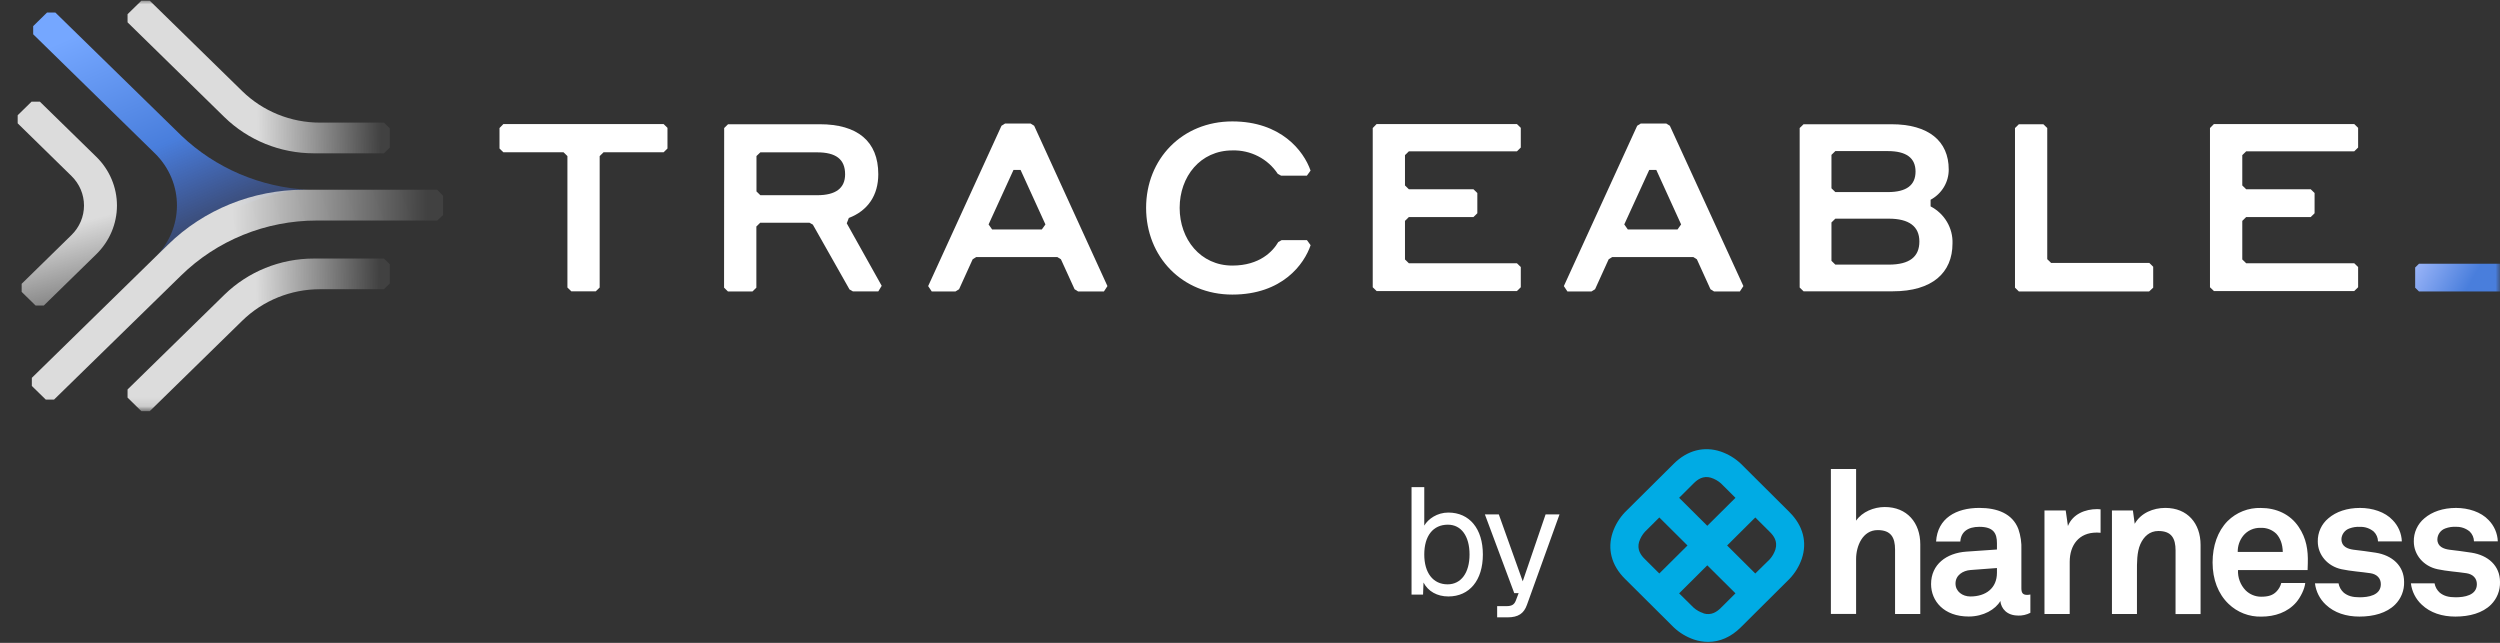 <svg width="280" height="72" viewBox="0 0 280 72" fill="none" xmlns="http://www.w3.org/2000/svg">
<rect x="0" y="0" width="280" height="72" fill="#333333" stroke="none"/>
<mask id="mask0_13229_14558" style="mask-type:luminance" maskUnits="userSpaceOnUse" x="0" y="0" width="280" height="46">
<path d="M280 0H0V45.902H280V0Z" fill="white"/>
</mask>
<g mask="url(#mask0_13229_14558)">
<path d="M17.347 28.838L18.447 27.768L18.8 27.417C18.8 27.417 28.305 21.252 34.007 21.252H34.498C29.171 20.983 24.125 18.826 20.305 15.184L6.199 1.404H5.267L3.716 2.927V3.838L17.4 17.227C18.959 18.778 19.829 20.868 19.819 23.043C19.809 25.218 18.921 27.301 17.347 28.838Z" fill="url(#paint0_linear_13229_14558)"/>
<path d="M27.131 10.207L16.769 0.074H15.837L14.286 1.591V2.502L25.128 13.111C27.786 15.71 31.39 17.17 35.147 17.171H42.996L43.656 16.531V14.374L42.996 13.734H35.836C32.571 13.734 29.439 12.465 27.131 10.207Z" fill="url(#paint1_linear_13229_14558)"/>
<path d="M27.131 35.92L16.769 46.054H15.837L14.286 44.531V43.62L25.128 33.016C27.786 30.418 31.39 28.958 35.147 28.957H42.996L43.656 29.597V31.748L42.996 32.393H35.836C32.571 32.393 29.439 33.662 27.131 35.92Z" fill="url(#paint2_linear_13229_14558)"/>
<path d="M10.79 17.567L4.463 11.384H3.537L1.98 12.907V13.813L8.006 19.712C8.45 20.146 8.803 20.661 9.044 21.229C9.284 21.796 9.408 22.404 9.408 23.018C9.408 23.632 9.284 24.241 9.044 24.808C8.803 25.375 8.45 25.891 8.006 26.325L2.426 31.787V32.693L3.983 34.216H4.909L10.784 28.476C11.517 27.76 12.099 26.91 12.496 25.974C12.893 25.038 13.098 24.035 13.099 23.022C13.099 22.009 12.896 21.006 12.499 20.07C12.104 19.133 11.523 18.283 10.79 17.567Z" fill="url(#paint3_linear_13229_14558)"/>
<path d="M48.964 21.252H34.007C28.303 21.256 22.834 23.473 18.801 27.417L3.566 42.318V43.229L5.123 44.752H6.055L20.26 30.877C22.255 28.919 24.626 27.366 27.236 26.306C29.846 25.246 32.645 24.7 35.472 24.7H48.976L49.624 24.083V21.932L48.964 21.252Z" fill="url(#paint4_linear_13229_14558)"/>
<path d="M56.379 13.893H74.323L74.757 14.317V16.633L74.323 17.057H67.597L67.163 17.482V32.201L66.728 32.626H63.985L63.551 32.201V17.482L63.117 17.057H56.379L55.945 16.633V14.34L56.379 13.893Z" fill="white"/>
<path d="M81.107 14.34L81.541 13.915H91.815C96.024 13.915 98.368 15.812 98.368 19.509C98.368 21.869 97.21 23.59 95.069 24.411L94.837 25.012L98.75 32.009L98.368 32.637H95.526L95.144 32.416L91.04 25.159L90.658 24.944H85.147L84.713 25.368V32.218L84.279 32.643H81.529L81.095 32.218L81.107 14.34ZM84.725 17.476V21.439L85.159 21.864H91.526C93.604 21.864 94.652 21.077 94.652 19.52C94.652 17.822 93.604 17.063 91.526 17.063H85.159L84.725 17.476Z" fill="white"/>
<path d="M118.425 28.793H109.332L108.938 29.042L107.416 32.394L107.016 32.642H104.354L103.954 32.042L112.168 14.085L112.567 13.836H115.427L115.826 14.085L124.034 32.042L123.641 32.642H120.746L120.353 32.394L118.825 29.042L118.425 28.793ZM117.088 25.136L114.304 19.033H113.511L110.721 25.136L111.12 25.702H116.683L117.088 25.136Z" fill="white"/>
<path d="M128.364 23.278C128.364 17.793 132.416 13.598 138.019 13.598C143.449 13.598 146.007 16.876 146.783 19.106L146.372 19.672H143.478L143.113 19.474C142.569 18.644 141.814 17.966 140.923 17.506C140.031 17.045 139.033 16.818 138.025 16.847C134.436 16.847 132.121 19.774 132.121 23.284C132.121 26.794 134.454 29.744 138.019 29.744C141.104 29.744 142.58 28.124 143.165 27.111L143.542 26.896H146.378L146.789 27.462C146.077 29.568 143.634 32.993 138.019 32.993C132.405 32.993 128.364 28.764 128.364 23.278Z" fill="white"/>
<path d="M154.18 13.893H169.895L170.329 14.317V16.525L169.895 16.95H157.792L157.358 17.375V20.771L157.792 21.196H165.027L165.461 21.62V23.885L165.027 24.309H157.792L157.358 24.74V29.059L157.792 29.484H169.895L170.329 29.908V32.173L169.895 32.597H154.18L153.746 32.173V14.34L154.18 13.893Z" fill="white"/>
<path d="M247.959 13.893H263.674L264.109 14.317V16.525L263.674 16.95H251.571L251.136 17.375V20.771L251.571 21.196H258.801L259.233 21.62V23.885L258.801 24.309H251.571L251.136 24.74V29.059L251.571 29.484H263.674L264.109 29.908V32.173L263.674 32.597H247.959L247.518 32.173V14.34L247.959 13.893Z" fill="white"/>
<path d="M189.657 28.793H180.563L180.169 29.042L178.647 32.394L178.248 32.642H175.55L175.151 32.042L183.365 14.085L183.764 13.836H186.624L187.023 14.085L195.26 32.042L194.866 32.642H191.972L191.573 32.394L190.05 29.042L189.657 28.793ZM188.285 25.136L185.506 19.033H184.713L181.918 25.136L182.317 25.702H187.88L188.285 25.136Z" fill="white"/>
<path d="M201.563 14.34L201.998 13.915H211.838C216.017 13.915 218.257 15.812 218.257 18.977C218.263 19.669 218.077 20.351 217.72 20.948C217.362 21.546 216.846 22.039 216.226 22.373V23.115C216.992 23.513 217.628 24.114 218.062 24.849C218.496 25.583 218.71 26.422 218.68 27.27C218.68 30.542 216.417 32.626 211.994 32.626H201.998L201.563 32.201V14.34ZM205.123 17.346V21.088L205.558 21.513H211.439C213.517 21.513 214.541 20.748 214.541 19.214C214.541 17.68 213.488 16.922 211.439 16.922H205.558L205.123 17.346ZM205.123 24.915V29.212L205.558 29.637H211.543C213.893 29.637 214.97 28.742 214.97 27.049C214.97 25.357 213.812 24.491 211.543 24.491H205.558L205.123 24.915Z" fill="white"/>
<path d="M240.701 32.643H226.113L225.679 32.218V14.34L226.113 13.915H228.857L229.291 14.34V29.025L229.725 29.45H240.723L241.158 29.875V32.218L240.701 32.643Z" fill="white"/>
<path d="M279.986 32.643H270.925L270.499 32.224V29.959L270.925 29.54H279.986L280.413 29.959V32.224L279.986 32.643Z" fill="url(#paint5_linear_13229_14558)"/>
</g>
<path d="M162.214 66.803C160.959 66.803 159.942 66.226 159.433 65.242L159.382 66.599H158.093V54.558H159.518V58.865C159.959 58.119 160.959 57.407 162.214 57.407C164.589 57.407 166.081 59.222 166.081 62.105C166.081 64.988 164.589 66.803 162.214 66.803ZM162.13 65.446C163.639 65.446 164.589 64.157 164.589 62.105C164.589 60.019 163.639 58.764 162.163 58.764C160.501 58.764 159.518 60.019 159.518 62.105C159.518 64.157 160.501 65.446 162.13 65.446ZM167.68 69.143V67.888H168.714C169.342 67.888 169.596 67.701 169.766 67.278L170.088 66.43H169.596L166.306 57.611H167.866L170.546 65.107L173.107 57.611H174.667L171.021 67.735C170.682 68.702 170.054 69.143 168.85 69.143H167.68Z" fill="white"/>
<g clip-path="url(#clip0_13229_14558)">
<path d="M200.438 57.373L194.969 51.929C194.322 51.32 193.55 50.856 192.707 50.569C190.839 49.951 188.979 50.434 187.473 51.929L181.991 57.373C181.379 58.017 180.913 58.784 180.624 59.623C179.999 61.481 180.485 63.33 181.991 64.825L187.467 70.27C188.113 70.879 188.884 71.342 189.727 71.629C190.237 71.801 190.772 71.889 191.311 71.892C192.624 71.892 193.882 71.34 194.96 70.27L200.434 64.825C201.047 64.181 201.514 63.414 201.803 62.575C202.425 60.718 201.94 58.871 200.434 57.373H200.438ZM191.635 53.508C192.049 53.64 192.43 53.857 192.754 54.145L194.372 55.756L191.217 58.891L188.062 55.754L189.689 54.134C190.125 53.702 190.74 53.244 191.64 53.506L191.635 53.508ZM183.584 60.678C183.717 60.266 183.936 59.887 184.226 59.565L185.844 57.956L188.999 61.094L185.842 64.231L184.215 62.611C183.779 62.179 183.32 61.568 183.582 60.673L183.584 60.678ZM190.794 68.683C190.38 68.552 189.998 68.336 189.675 68.047L188.062 66.456L191.217 63.316L194.372 66.454L192.745 68.073C192.309 68.505 191.696 68.963 190.794 68.701V68.683ZM198.849 61.53C198.716 61.941 198.499 62.32 198.21 62.642L196.592 64.231L193.437 61.094L196.592 57.956L198.218 59.574C198.655 60.006 199.114 60.617 198.852 61.512" fill="#00ABE4"/>
<path d="M212.246 68.766H215.072V60.967C215.072 58.562 213.602 56.786 211.094 56.786C209.872 56.786 208.563 57.325 207.883 58.315V52.529H205.059V68.759H207.883V62.607C207.883 61.169 208.608 59.371 210.301 59.371C211.794 59.371 212.246 60.202 212.246 61.552V68.766ZM223.658 64.153C223.658 65.869 222.425 66.805 220.677 66.805C219.802 66.805 219.017 66.249 219.017 65.357C219.017 64.42 219.847 63.908 220.7 63.842L223.658 63.619V64.153ZM226.012 68.946C226.494 68.962 226.973 68.854 227.402 68.634V66.583C227.284 66.61 227.164 66.625 227.044 66.627C226.574 66.627 226.395 66.427 226.395 65.891V61.59C226.43 60.795 226.315 60.002 226.057 59.249C225.385 57.509 223.68 56.886 221.687 56.886C219.084 56.886 216.999 58.045 216.842 60.653H219.556C219.623 59.583 220.384 59.004 221.687 59.004C223.278 59.004 223.658 59.739 223.658 60.831V61.545L220.225 61.783C218.006 61.939 216.28 63.21 216.28 65.417C216.28 67.313 217.715 69.05 220.496 69.05C222.154 69.05 223.499 68.249 224.038 67.313C224.128 68.183 224.799 68.939 226.01 68.939L226.012 68.946ZM234.817 59.643C234.967 59.644 235.116 59.654 235.265 59.672V57.046C235.144 57.046 235.023 57.02 234.904 57.02C233.535 57.02 232.145 57.576 231.608 58.913L231.36 57.175H228.981V68.768H231.807V62.927C231.807 61.054 232.839 59.65 234.81 59.65L234.817 59.643ZM243.66 68.772H246.464V61.031C246.464 58.624 245.005 56.886 242.517 56.886C241.174 56.886 239.782 57.442 239.087 58.666L238.885 57.173H236.538V68.766H239.339V64.042C239.339 63.061 239.317 61.857 239.722 60.942C240.102 60.095 240.754 59.472 241.736 59.472C243.215 59.472 243.663 60.297 243.663 61.657L243.66 68.772ZM255.665 61.817H250.626C250.614 61.163 250.828 60.525 251.233 60.01C251.466 59.721 251.763 59.49 252.102 59.335C252.441 59.181 252.811 59.107 253.184 59.12C253.509 59.103 253.835 59.153 254.14 59.268C254.444 59.383 254.722 59.56 254.954 59.788C255.401 60.279 255.65 60.947 255.672 61.817H255.665ZM258.474 63.065C258.518 61.617 258.317 60.302 257.464 59.029C256.502 57.58 254.931 56.891 253.213 56.891C252.524 56.871 251.839 56.991 251.198 57.244C250.558 57.497 249.977 57.877 249.489 58.361C248.371 59.498 247.809 61.147 247.809 62.998C247.809 64.894 248.435 66.521 249.599 67.635C250.086 68.105 250.662 68.473 251.294 68.718C251.925 68.963 252.6 69.08 253.278 69.061C254.757 69.061 256.214 68.594 257.2 67.435C257.648 66.899 258.12 65.987 258.187 65.295H255.502C255.408 65.666 255.214 66.005 254.94 66.276C254.538 66.676 254.045 66.832 253.237 66.832C252.59 66.83 251.969 66.574 251.51 66.12C251.22 65.819 250.994 65.462 250.848 65.07C250.701 64.68 250.636 64.263 250.657 63.846H258.451C258.451 63.599 258.474 63.065 258.474 63.065ZM262.237 60.413C262.244 60.142 262.333 59.88 262.493 59.661C262.653 59.442 262.876 59.277 263.132 59.187C263.519 59.043 263.931 58.982 264.343 59.009C264.9 58.993 265.443 59.184 265.867 59.543C266.16 59.833 266.328 60.224 266.337 60.635H269.006C268.973 59.74 268.605 58.89 267.975 58.25C267.124 57.333 265.712 56.888 264.323 56.888C262.864 56.888 261.638 57.311 260.781 58.048C260.398 58.365 260.092 58.765 259.887 59.216C259.681 59.668 259.58 60.16 259.592 60.655C259.592 62.126 260.669 63.419 262.26 63.755C263.291 63.977 264.457 64.044 265.489 64.2C266.205 64.311 266.654 64.756 266.654 65.426C266.654 66.696 265.22 66.897 264.278 66.897C263.47 66.897 262.956 66.741 262.506 66.385C262.196 66.109 261.988 65.737 261.915 65.33H259.275C259.383 66.245 259.813 67.092 260.487 67.722C261.452 68.637 262.774 69.057 264.256 69.057C265.847 69.057 267.303 68.657 268.245 67.722C268.58 67.389 268.843 66.992 269.017 66.555C269.191 66.117 269.274 65.649 269.259 65.179C269.259 63.35 267.916 62.191 266.075 61.901C264.931 61.723 264.641 61.701 263.587 61.568C262.96 61.479 262.244 61.232 262.244 60.408L262.237 60.413ZM277.093 60.631H279.754C279.72 59.736 279.352 58.886 278.722 58.246C277.87 57.333 276.458 56.888 275.077 56.888C273.62 56.888 272.392 57.311 271.535 58.048C271.152 58.365 270.846 58.765 270.641 59.216C270.435 59.668 270.334 60.16 270.347 60.655C270.347 62.126 271.423 63.419 273.014 63.755C274.045 63.977 275.211 64.044 276.243 64.2C276.959 64.311 277.409 64.756 277.409 65.426C277.409 66.696 275.972 66.897 275.032 66.897C274.224 66.897 273.71 66.741 273.26 66.385C272.95 66.109 272.742 65.737 272.669 65.33H270.02C270.128 66.245 270.559 67.093 271.235 67.722C272.197 68.637 273.52 69.057 275.001 69.057C276.592 69.057 278.049 68.657 278.991 67.722C279.324 67.389 279.586 66.992 279.76 66.554C279.933 66.117 280.015 65.649 280 65.179C280 63.35 278.657 62.191 276.816 61.901C275.672 61.723 275.381 61.701 274.327 61.568C273.701 61.479 272.985 61.232 272.985 60.408C272.991 60.138 273.081 59.876 273.24 59.657C273.4 59.438 273.623 59.273 273.88 59.182C274.266 59.038 274.679 58.978 275.09 59.004C275.647 58.989 276.19 59.179 276.614 59.538C276.908 59.828 277.077 60.22 277.086 60.631" fill="white"/>
</g>
<defs>
<linearGradient id="paint0_linear_13229_14558" x1="8.677" y1="3.886" x2="20.962" y2="32.819" gradientUnits="userSpaceOnUse">
<stop stop-color="#75A7FF"/>
<stop offset="0.479" stop-color="#497EDC"/>
<stop offset="1" stop-color="#456BE0" stop-opacity="0"/>
</linearGradient>
<linearGradient id="paint1_linear_13229_14558" x1="42.544" y1="-0.072" x2="15.251" y2="0.256" gradientUnits="userSpaceOnUse">
<stop stop-color="#DBDBDB" stop-opacity="0.08"/>
<stop offset="0.51" stop-color="#DCDCDC"/>
</linearGradient>
<linearGradient id="paint2_linear_13229_14558" x1="42.544" y1="28.812" x2="15.251" y2="29.139" gradientUnits="userSpaceOnUse">
<stop stop-color="#DBDBDB" stop-opacity="0.08"/>
<stop offset="0.51" stop-color="#DCDCDC"/>
</linearGradient>
<linearGradient id="paint3_linear_13229_14558" x1="30.984" y1="34.426" x2="23.567" y2="6.297" gradientUnits="userSpaceOnUse">
<stop stop-color="#DBDBDB" stop-opacity="0.08"/>
<stop offset="0.51" stop-color="#DCDCDC"/>
</linearGradient>
<linearGradient id="paint4_linear_13229_14558" x1="47.879" y1="21.053" x2="5.081" y2="21.639" gradientUnits="userSpaceOnUse">
<stop stop-color="#DBDBDB" stop-opacity="0.08"/>
<stop offset="0.51" stop-color="#DCDCDC"/>
</linearGradient>
<linearGradient id="paint5_linear_13229_14558" x1="280" y1="25.82" x2="273.073" y2="21.927" gradientUnits="userSpaceOnUse">
<stop stop-color="#497EDC"/>
<stop offset="1" stop-color="#AEC2FF"/>
</linearGradient>
<clipPath id="clip0_13229_14558">
<rect width="99.638" height="21.585" fill="white" transform="translate(180.362 50.307)"/>
</clipPath>
</defs>
</svg>
